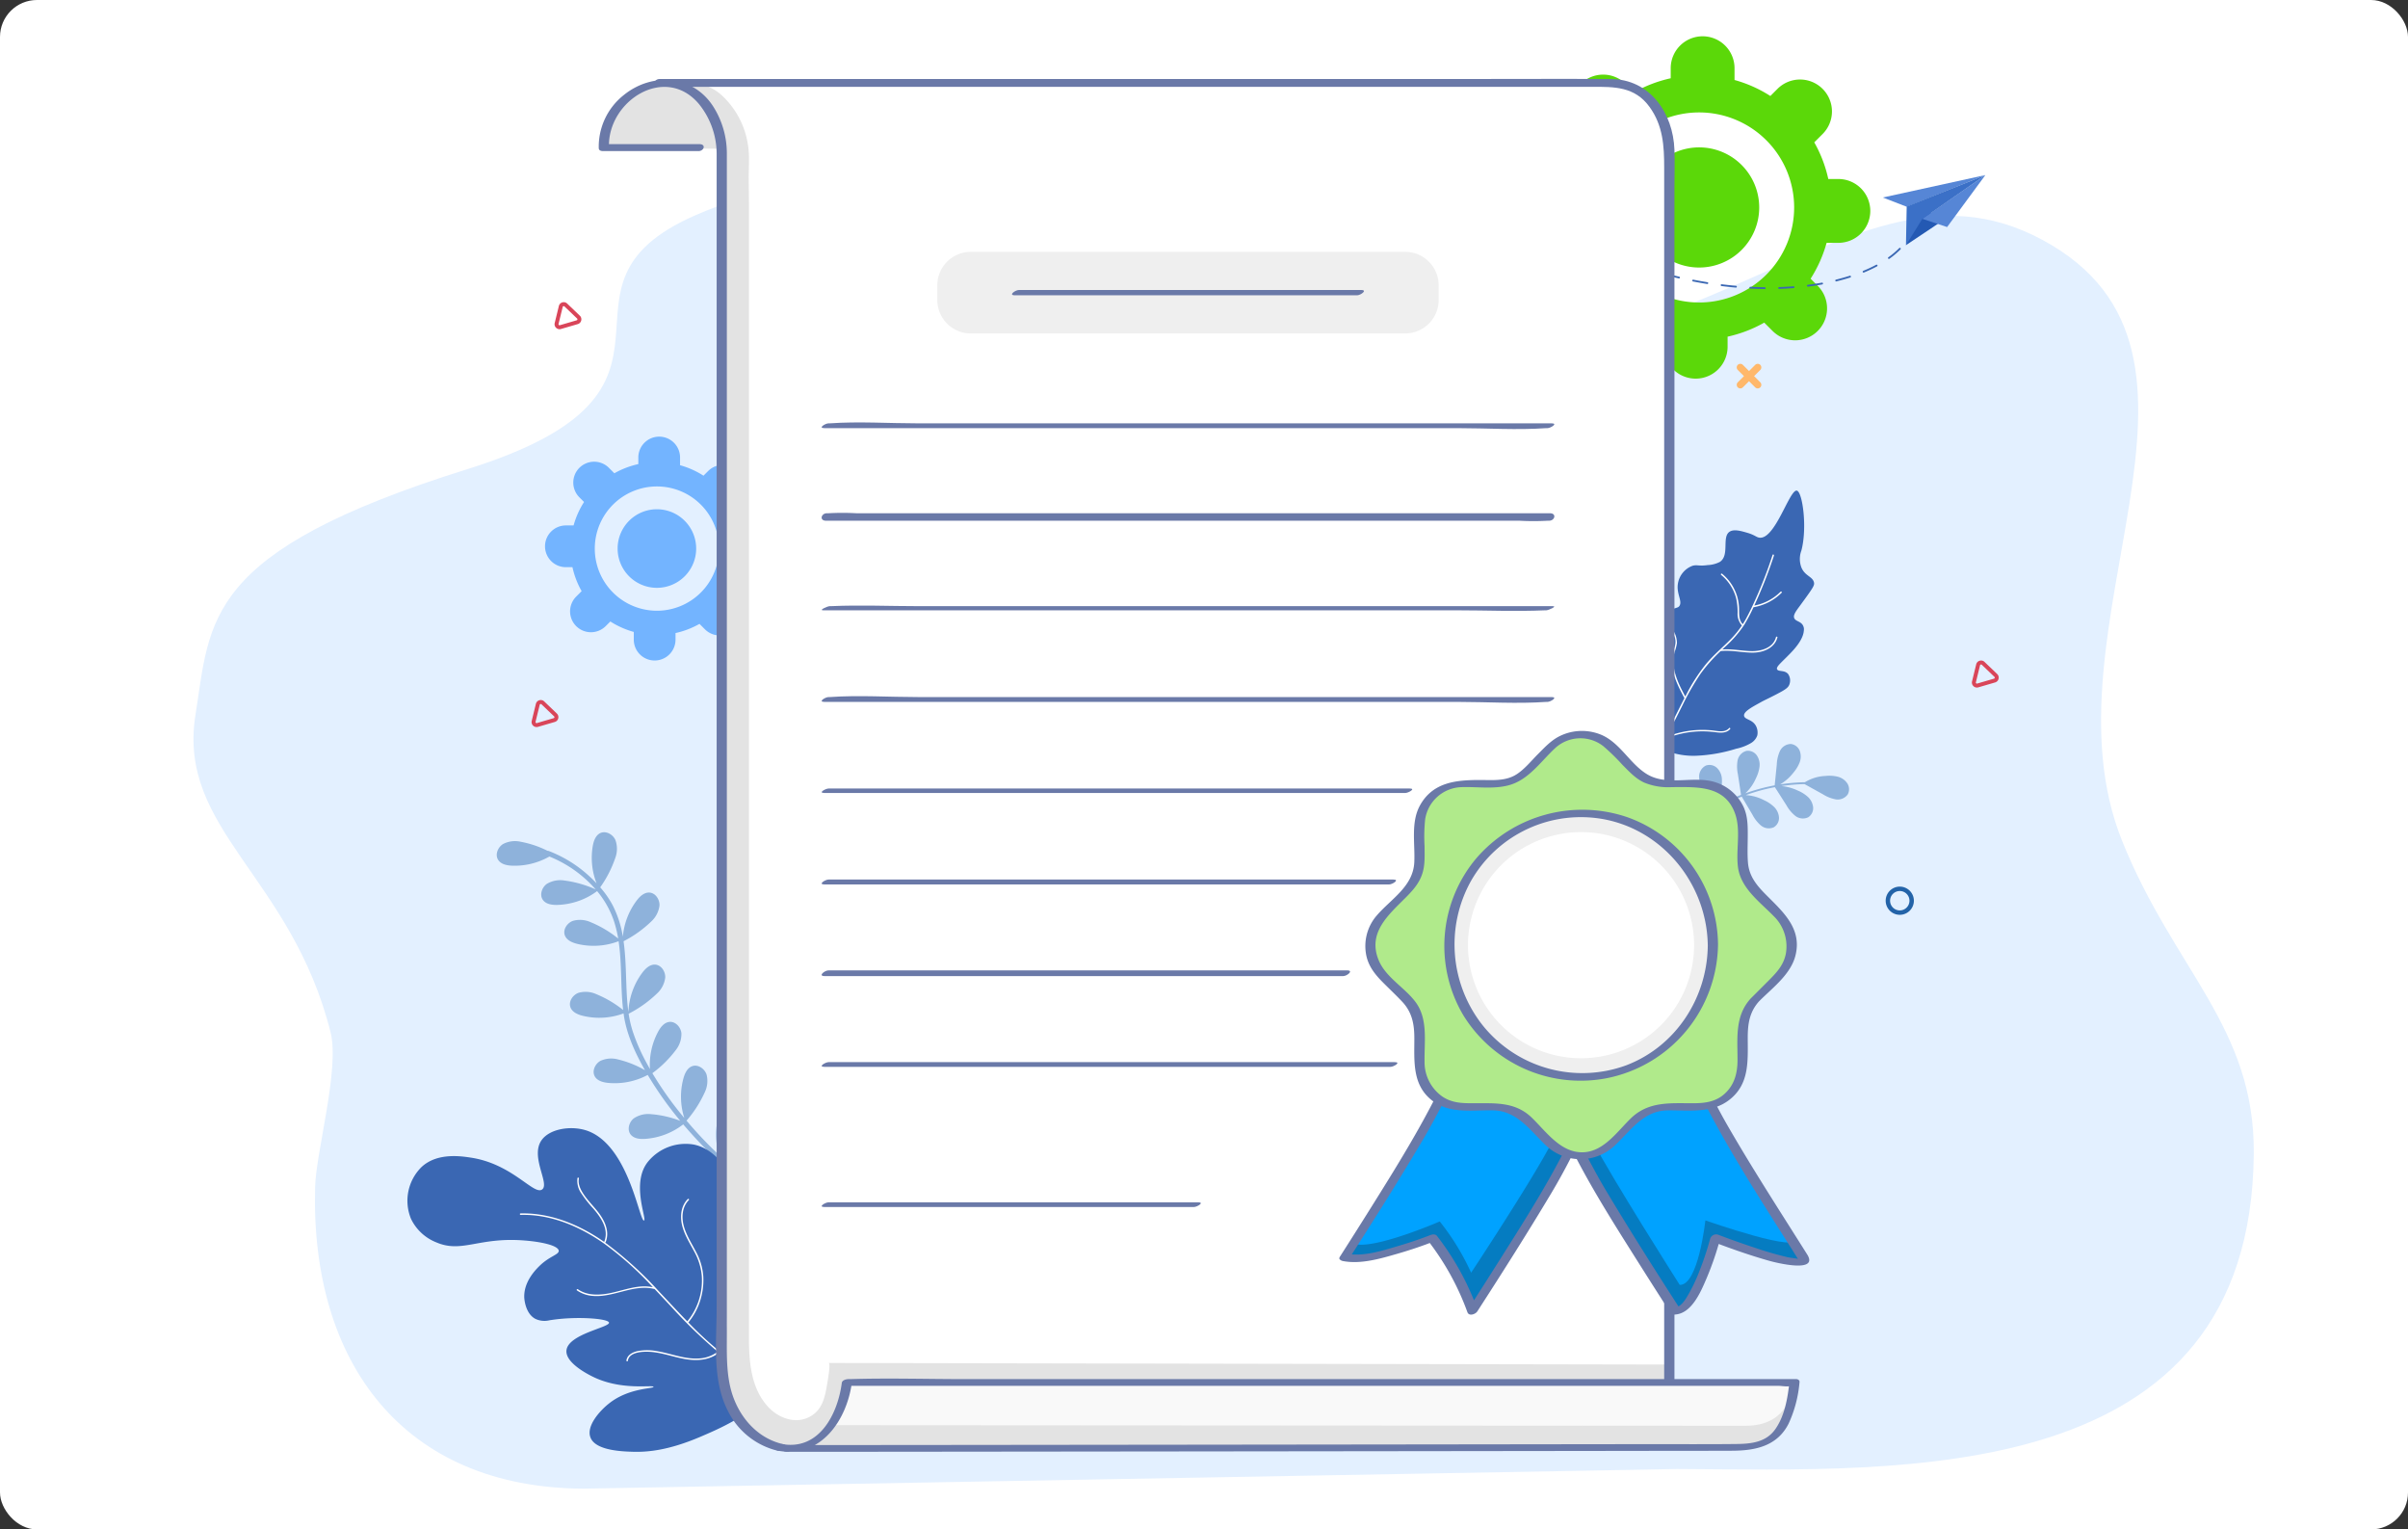 <svg xmlns="http://www.w3.org/2000/svg" xmlns:xlink="http://www.w3.org/1999/xlink" width="652" height="414" viewBox="0 0 652 414">
  <rect x="0" y="0" width="652" height="414" fill="#333333" stroke="none"/>
  <defs>
    <clipPath id="clip-path">
      <rect id="Rectangle_7846" data-name="Rectangle 7846" width="652" height="414" rx="10" transform="translate(12948 -23342)" fill="#134b86" opacity="0.44"/>
    </clipPath>
  </defs>
  <g id="Mask_Group_329" data-name="Mask Group 329" transform="translate(-12948 23342)" clip-path="url(#clip-path)">
    <g id="Group_8419" data-name="Group 8419">
      <path id="path14" d="M652-948H0v-652H652v652" transform="translate(12948 -21828.004)" fill="#fff"/>
      <path id="path16" d="M685.45-2055.995c60.565.312,155.042,5.378,155.856-85.338.308-34.386-21.654-49.783-35.693-84.8-23.074-57.558,35.7-131.84-21.6-162.615-28.295-15.2-52.729-.766-86.372,13.665-23.76,10.191-52.111,20.381-89.661,20.138-116.91-.756-122.015-69.466-188.546-40.475-44.982,19.6,7.751,47.025-61.853,68.77-71.647,22.384-69.487,40.824-73.6,66.534-4.959,31.029,25.963,43.578,36.588,85.907,2.5,9.972-3.935,32.2-4.191,41.943-1.257,47.653,24.031,81.332,72.6,81.583l296.467-5.318" transform="translate(12716.94 -20888.348)" fill="#e3f0ff"/>
      <g id="Group_8413" data-name="Group 8413" transform="translate(6.464 21.018)">
        <path id="path36" d="M342.352-2305.345a25.73,25.73,0,0,1-25.726,25.724,25.73,25.73,0,0,1-25.726-25.724,25.725,25.725,0,0,1,25.726-25.725A25.725,25.725,0,0,1,342.352-2305.345Zm11.975-7.7H351.6a35.561,35.561,0,0,0-3.8-9.925l2.258-2.259a8.639,8.639,0,0,0,0-12.218,8.638,8.638,0,0,0-12.219,0l-1.929,1.928a35.3,35.3,0,0,0-9.7-4.329l0,0v-3.193a8.64,8.64,0,0,0-8.64-8.64,8.64,8.64,0,0,0-8.64,8.64v2.724a35.642,35.642,0,0,0-9.925,3.8l-2.258-2.257a8.639,8.639,0,0,0-12.219,0,8.638,8.638,0,0,0,0,12.217l1.928,1.929a35.313,35.313,0,0,0-4.331,9.7v0h-3.192a8.639,8.639,0,0,0-8.64,8.64,8.64,8.64,0,0,0,8.64,8.64h2.722a35.583,35.583,0,0,0,3.8,9.927l-2.257,2.255a8.641,8.641,0,0,0,0,12.22,8.64,8.64,0,0,0,12.219,0l1.922-1.921,0,0a35.888,35.888,0,0,0,9.71,4.332v3.184a8.641,8.641,0,0,0,8.64,8.641,8.641,8.641,0,0,0,8.64-8.641v-2.722a35.615,35.615,0,0,0,9.927-3.8l2.257,2.256a8.64,8.64,0,0,0,12.219,0,8.639,8.639,0,0,0,0-12.218l-1.922-1.923h0a35.914,35.914,0,0,0,4.332-9.711h3.186a8.639,8.639,0,0,0,8.64-8.64,8.641,8.641,0,0,0-8.64-8.64" transform="translate(13084.975 -21001.514)" fill="#5bd809"/>
        <path id="path38" d="M454.159-2151.58a16.259,16.259,0,0,0,16.259,16.257,16.266,16.266,0,0,0,16.267-16.257,16.273,16.273,0,0,0-16.267-16.268,16.266,16.266,0,0,0-16.259,16.268" transform="translate(12931.184 -21155.277)" fill="#5bd809"/>
      </g>
      <g id="Group_8414" data-name="Group 8414" transform="translate(615.808 -84.983)">
        <path id="path24" d="M3218.358-1066.966a2.933,2.933,0,0,0,1.52-2.65,4.452,4.452,0,0,0-1.251-2.892,9.59,9.59,0,0,0-2.6-1.885,12.121,12.121,0,0,0-5.059-1.577,51.026,51.026,0,0,1,6.258-4.7c.2-.129.4-.253.607-.377l2.663,4.91a9.794,9.794,0,0,0,2.166,3.006,3.336,3.336,0,0,0,3.47.642,2.928,2.928,0,0,0,1.521-2.653,4.447,4.447,0,0,0-1.25-2.89,9.582,9.582,0,0,0-2.6-1.885,11.885,11.885,0,0,0-5.225-1.584,51.849,51.849,0,0,1,7.815-3.808l2.89,4.873a9.8,9.8,0,0,0,2.28,2.918,3.337,3.337,0,0,0,3.492.508,2.924,2.924,0,0,0,1.418-2.707,4.437,4.437,0,0,0-1.361-2.842,9.542,9.542,0,0,0-2.668-1.782,12.3,12.3,0,0,0-4.942-1.383,50.86,50.86,0,0,1,6.039-1.772c.607-.137,1.215-.26,1.826-.375l3.137,4.912a9.793,9.793,0,0,0,2.375,2.844,3.34,3.34,0,0,0,3.507.393,2.933,2.933,0,0,0,1.329-2.753,4.452,4.452,0,0,0-1.456-2.8,9.566,9.566,0,0,0-2.724-1.693,12.941,12.941,0,0,0-4.434-1.2,48.977,48.977,0,0,1,6.295-.536l4.971,2.755a9.8,9.8,0,0,0,3.444,1.37,3.334,3.334,0,0,0,3.274-1.322,2.923,2.923,0,0,0-.145-3.052,4.451,4.451,0,0,0-2.611-1.765,9.513,9.513,0,0,0-3.2-.194,11.449,11.449,0,0,0-5.628,1.7l-.019,0a49.511,49.511,0,0,0-6.7.587,12.7,12.7,0,0,0,3.609-3.187,9.566,9.566,0,0,0,1.669-2.742,4.455,4.455,0,0,0,.037-3.15,2.93,2.93,0,0,0-2.427-1.858,3.343,3.343,0,0,0-2.955,1.935,9.771,9.771,0,0,0-.834,3.608q-.285,2.823-.57,5.649a50.975,50.975,0,0,0-7.939,2.159,12.372,12.372,0,0,0,2.9-4.153,9.6,9.6,0,0,0,.933-3.069,4.44,4.44,0,0,0-.749-3.06,2.93,2.93,0,0,0-2.812-1.2,3.337,3.337,0,0,0-2.38,2.6,9.77,9.77,0,0,0,.085,3.7q.424,2.8.851,5.608c-.081.032-.161.061-.241.094a52.756,52.756,0,0,0-7.62,3.739,11.7,11.7,0,0,0,2.374-5.115,9.553,9.553,0,0,0,.292-3.2,4.446,4.446,0,0,0-1.353-2.844,2.932,2.932,0,0,0-3-.6,3.335,3.335,0,0,0-1.8,3.032,9.761,9.761,0,0,0,.835,3.608q1.017,2.745,2.036,5.492c-.036.02-.068.042-.1.063l-.05-.024.021.041a51.71,51.71,0,0,0-6.662,4.884,12.618,12.618,0,0,0,.414-5.083,9.719,9.719,0,0,0-.744-3.182,4.533,4.533,0,0,0-2.223-2.319,2.984,2.984,0,0,0-3.088.375,3.4,3.4,0,0,0-.768,3.51,10,10,0,0,0,1.968,3.222q1.685,2.107,3.372,4.212l.079.144a49.336,49.336,0,0,0-6.129,6.72c-.194.255.168.606.364.347a49.25,49.25,0,0,1,6.014-6.609q1.263,2.33,2.528,4.659a9.737,9.737,0,0,0,2.166,3,3.336,3.336,0,0,0,3.471.641" transform="translate(9577.402 -21956.063)" fill="#8eb2db"/>
        <path id="path26" d="M3182.027-1450.384a13.416,13.416,0,0,1-3.935,1.472,41.887,41.887,0,0,1-10.427,1.871,20.248,20.248,0,0,1-7.7-1.06c-.327-.133-.656-.269-.984-.4a7.586,7.586,0,0,1-.936-.471c-.231-.125-.462-.249-.683-.384a4.022,4.022,0,0,1-.351-.205,19.691,19.691,0,0,1-6.577-6.771,19.6,19.6,0,0,1-2.472-11.4c.372-3.538,1.9-8.276,4.151-8.344a2.607,2.607,0,0,0,1.347-.061c1.029-.415,1.171-1.725,1.524-3.446.647-3.185.949-4.781,1.847-5.51a17.768,17.768,0,0,1,3.858-1.547c1.593-.556,1.7-.523,1.944-.77,1.163-1.261-.694-3.279-.284-6.1a6.161,6.161,0,0,1,4.007-4.947c1.236-.325,1.688.157,4.081-.179a7.949,7.949,0,0,0,3.278-.853c2.792-1.836.351-6.954,2.788-8.264,1.2-.644,3.076-.087,4.867.443,1.821.567,2.17,1.086,2.929,1.23,4.345.881,8.319-13.291,10.3-12.7,1.508.454,2.833,9.992,1.2,16.2a6.487,6.487,0,0,0,.058,4.738c1.027,2.225,2.981,2.3,3.349,3.915.167.816-.191,1.372-3.788,6.282-1.156,1.562-1.963,2.642-1.512,3.468.432.813,1.751.761,2.343,1.93a2.169,2.169,0,0,1,.211,1.339c-.167,2.467-2.567,5.039-3.771,6.275-2.4,2.48-3.824,3.536-3.462,4.234.388.681,1.98.135,2.951,1.217a3.072,3.072,0,0,1,.426,2.681c-.284,1.034-1.093,1.561-3.648,2.886-2.619,1.363-3.068,1.486-4.428,2.26-2.362,1.3-4.506,2.488-4.24,3.581.243.986,2.148.888,3.144,2.57a3.845,3.845,0,0,1,.425,2.681,3.887,3.887,0,0,1-1.836,2.137" transform="translate(9624.148 -21605.418)" fill="#3a67b3"/>
        <path id="path28" d="M3222.945-1366.064c-1.18,1.328-3.183.728-4.707.582a26.792,26.792,0,0,0-4.366-.05,26.549,26.549,0,0,0-8.063,1.9l.017-.031c1.638-2.779,3.052-5.712,4.491-8.568a69.685,69.685,0,0,1,4.926-8.585,43.031,43.031,0,0,1,5.415-6.112l0,0c3.045-.357,6.02.5,9.055.408,2.658-.083,5.592-1.3,6.33-4.1.064-.251-.33-.321-.395-.072-.779,2.965-4.109,3.854-6.8,3.771-2.589-.078-5.135-.65-7.731-.447l.011-.009q.346-.334.7-.668a30.665,30.665,0,0,0,5.18-5.926,44.507,44.507,0,0,0,2.561-4.834,14.075,14.075,0,0,0,7.618-3.924c.178-.186-.127-.445-.307-.26a13.558,13.558,0,0,1-7.1,3.732c.043-.085.076-.17.118-.255a124.521,124.521,0,0,0,4.844-12.184c.12-.363.245-.729.357-1.1.077-.24-.283-.41-.359-.172a117.921,117.921,0,0,1-4.432,11.567c-.884,2.007-1.813,3.992-2.877,5.916-.249.441-.5.868-.775,1.276v0c-1.066-1.071-.983-2.661-1-4.06a12.58,12.58,0,0,0-.569-3.629,12.635,12.635,0,0,0-4.022-5.961c-.2-.164-.461.139-.262.3a12.3,12.3,0,0,1,4.083,6.4,16.729,16.729,0,0,1,.379,3.887,4.649,4.649,0,0,0,1.16,3.394l.01,0v0a24.965,24.965,0,0,1-2.955,3.645c-2.273,2.323-4.784,4.4-6.86,6.913a48.119,48.119,0,0,0-5.151,7.973c-.128.238-.25.48-.374.722v0c-1.605-3.025-3.263-6.223-3.211-9.74a9.26,9.26,0,0,1,.352-2.4,13.427,13.427,0,0,0,.6-2.286,6.331,6.331,0,0,0-1.37-3.959c-.139-.218-.469.007-.332.225a9.925,9.925,0,0,1,1.128,2.157,4.07,4.07,0,0,1,.009,2.382c-.212.788-.508,1.544-.648,2.351a10.253,10.253,0,0,0-.13,2.207c.15,3.379,1.751,6.433,3.3,9.355a.157.157,0,0,0,.1.081v.006c-1.883,3.617-3.592,7.355-5.7,10.843l-.019.033a.151.151,0,0,0-.053.087l-.009.011c-.436.722-.887,1.433-1.368,2.118a4.052,4.052,0,0,0,.352.205c.484-.7.94-1.42,1.383-2.146l0-.007a26.294,26.294,0,0,1,9.067-2.083,27.1,27.1,0,0,1,4.753.216c1.378.179,2.927.29,3.939-.851.173-.192-.133-.451-.3-.259" transform="translate(9577.41 -21693.84)" fill="#fff"/>
      </g>
      <g id="Group_8415" data-name="Group 8415" transform="translate(777.509 5.33)">
        <path id="path30" d="M301.666-1413.661c-1.029-1.306-.441-3.367.871-4.385a7.071,7.071,0,0,1,4.753-1.108,27.824,27.824,0,0,1,7.593,1.717q-2.728-2.572-5.268-5.319-1.68-1.815-3.283-3.7A18.968,18.968,0,0,1,296-1422.528c-1.415.09-3.031-.07-3.906-1.187-1.022-1.3-.434-3.365.873-4.383a7,7,0,0,1,4.731-1.114,28.25,28.25,0,0,1,7.835,1.8,96.875,96.875,0,0,1-8.811-12.428,18.952,18.952,0,0,1-10.681,2.161c-1.411-.134-2.981-.548-3.668-1.787-.8-1.449.106-3.394,1.557-4.19a7,7,0,0,1,4.848-.35,27.529,27.529,0,0,1,7.2,2.884c-2.659-4.651-4.99-9.715-5.756-15.034-.016-.111-.027-.222-.042-.333a18.972,18.972,0,0,1-11,.656c-1.378-.335-2.873-.971-3.376-2.295-.587-1.548.589-3.342,2.139-3.925a7,7,0,0,1,4.848.347,29.341,29.341,0,0,1,7.268,4.292c-.717-6.167-.3-12.492-1.227-18.624a18.954,18.954,0,0,1-11.175.726c-1.378-.335-2.873-.971-3.375-2.295-.587-1.549.589-3.342,2.139-3.925a7.019,7.019,0,0,1,4.848.344,30.1,30.1,0,0,1,7.454,4.432,32.879,32.879,0,0,0-1.087-4.54,25.194,25.194,0,0,0-4.622-8.3,18.95,18.95,0,0,1-10.822,3.735c-1.417.032-3.026-.2-3.853-1.347-.966-1.347-.292-3.382,1.057-4.345a7.026,7.026,0,0,1,4.774-.913,30.228,30.228,0,0,1,8.455,2.406,32.958,32.958,0,0,0-12.535-8.9,19,19,0,0,1-10.12,2.478c-1.417-.061-3.007-.391-3.759-1.592-.879-1.405-.076-3.391,1.331-4.266a7.005,7.005,0,0,1,4.822-.61,27.231,27.231,0,0,1,7.232,2.443.689.689,0,0,1,.308.041,34.368,34.368,0,0,1,10.919,6.756q1.053.958,2.043,2a18.958,18.958,0,0,1-1.026-10.091c.243-1.4.78-2.93,2.07-3.52,1.507-.685,3.373.37,4.055,1.878a7.014,7.014,0,0,1-.028,4.861,30.8,30.8,0,0,1-4.085,7.96,25.311,25.311,0,0,1,3.409,4.919,28.736,28.736,0,0,1,2.723,8.453,18.961,18.961,0,0,1,3.724-9.768c.854-1.132,2.031-2.251,3.447-2.187,1.654.079,2.833,1.869,2.751,3.522a7.007,7.007,0,0,1-2.243,4.313,31.462,31.462,0,0,1-7.486,5.342c.691,4.84.612,9.85.89,14.678.088,1.519.218,3.023.428,4.517a18.95,18.95,0,0,1,3.763-10.681c.853-1.132,2.028-2.254,3.444-2.19,1.655.073,2.835,1.863,2.756,3.52a7.015,7.015,0,0,1-2.237,4.315,32.289,32.289,0,0,1-7.666,5.458,30.13,30.13,0,0,0,1.083,4.707,51.021,51.021,0,0,0,3.538,8.188c.37.7.753,1.391,1.145,2.079a18.955,18.955,0,0,1,2.187-10.063c.669-1.251,1.66-2.536,3.07-2.692,1.647-.181,3.087,1.409,3.261,3.056a7.014,7.014,0,0,1-1.552,4.608,30.606,30.606,0,0,1-6.309,6.219,93.933,93.933,0,0,0,8.647,12.124,18.956,18.956,0,0,1-.235-10.733c.376-1.365,1.056-2.84,2.4-3.3,1.566-.54,3.323.691,3.857,2.257a7.016,7.016,0,0,1-.492,4.838,31.293,31.293,0,0,1-4.927,7.657q.638.752,1.285,1.5a107.9,107.9,0,0,0,7.523,7.8,18.967,18.967,0,0,1-.15-10.466c.376-1.367,1.056-2.84,2.4-3.3,1.566-.539,3.322.689,3.858,2.257a7.01,7.01,0,0,1-.493,4.835,30.457,30.457,0,0,1-4.766,7.455,84.224,84.224,0,0,0,9.689,7.66c.711.478-.081,1.548-.791,1.07A84.365,84.365,0,0,1,316-1416.4a19.044,19.044,0,0,1-10.406,3.934c-1.422.088-3.047-.076-3.928-1.193" transform="translate(12049.152 -21616.514)" fill="#8eb2db"/>
        <path id="path32" d="M206.647-1051.627c3.6.064,9.146-.33,17.757-3.98,5.276-2.257,12.607-5.339,19.864-12.343.313-.3.869-.831,1.55-1.568a.964.964,0,0,0,.107-.108c.068-.058.134-.128.206-.2.235-.242.478-.508.757-.767,5.076-5.531,14.874-17.982,12.4-31.147-.13-.759-2.005-10.32-7.078-11.188-6.354-1.021-13.211,12.171-15.817,10.859-1.316-.674.037-4.112.172-8.561.4-10-5.23-22.639-13.945-24.2a13.175,13.175,0,0,0-12.062,4.5c-4.9,5.75-.343,15.81-1.216,16.093-1.281.361-4.166-20.907-15.863-24.458-4.111-1.225-9.652-.367-11.846,2.671-3.208,4.464,2.239,11.8.131,13.372-2.234,1.665-7.883-6.721-18.95-8.549-2.81-.443-9.415-1.522-13.716,2.487a12.831,12.831,0,0,0-2.854,14.017,12.793,12.793,0,0,0,6.812,6.357c7,3.032,11.515-1.5,23.977-.484,4.348.338,9.1,1.318,9.221,2.79.019,1.091-2.61,1.458-5.373,4.248a1.772,1.772,0,0,0-.261.263c-.832.863-3.779,3.945-3.71,7.922-.021.169.147,4.482,3.019,5.989a5.756,5.756,0,0,0,3.762.394c6.962-1.175,15.945-.519,16.168.61.292,1.288-10.952,3.079-11.511,7.455-.459,3.639,6.7,7,7.622,7.433,7.725,3.563,15.905,1.875,15.942,2.511.009.539-6.727.227-12.093,4.531-2.511,1.989-6.064,6.013-5.033,9.027,1.224,3.724,8.712,3.94,11.864,4.022" transform="translate(12135.529 -21902.709)" fill="#3a67b3"/>
        <path id="path34" d="M313.337-1028.526c.223-1.545,1.809-2.289,3.188-2.56a14.564,14.564,0,0,1,5.274.076c3.651.63,7.215,2.149,10.975,1.959a9.008,9.008,0,0,0,5.269-1.846,132.863,132.863,0,0,1-12.575-12.174c-1.491-1.589-2.981-3.19-4.49-4.773-5.682-1.46-11.1,2.362-16.807,1.846a8.641,8.641,0,0,1-4.225-1.481c-.211-.149.039-.461.25-.312,2.4,1.682,5.461,1.636,8.232,1.14,2.743-.492,5.378-1.481,8.153-1.814a12.493,12.493,0,0,1,3.912.114,90.688,90.688,0,0,0-13.177-11.789c-5.868-4.118-12.666-7.234-19.894-7.728-.906-.055-1.813-.075-2.716-.049-.256,0-.3-.394-.045-.405,7.012-.172,13.786,2.219,19.731,5.806,1.014.609,1.995,1.262,2.96,1.933a.177.177,0,0,1,0-.14c1.307-3.3-.922-6.508-2.982-8.908a31.391,31.391,0,0,1-3.217-4.074,5.9,5.9,0,0,1-1.08-4.14c.051-.251.447-.2.4.058-.348,1.718.649,3.411,1.609,4.756,1.045,1.464,2.314,2.747,3.435,4.149,1.842,2.306,3.382,5.348,2.207,8.316a.167.167,0,0,1-.2.105,98.906,98.906,0,0,1,14.71,13.358c2.522,2.668,5.018,5.377,7.586,8.007a17.509,17.509,0,0,0,3.928-12.247,16.457,16.457,0,0,0-2.033-6.619c-1.2-2.274-2.624-4.476-3.268-6.992-.635-2.484-.388-5.339,1.486-7.246.179-.181.493.067.313.25-1.888,1.921-2.034,4.8-1.312,7.264.74,2.528,2.224,4.733,3.4,7.065a16.053,16.053,0,0,1,1.816,6.38A18.194,18.194,0,0,1,333.4-1045a17.194,17.194,0,0,1-3.3,6.193,93.421,93.421,0,0,0,9.949,9,52.559,52.559,0,0,0,7.891,5.03c-1.284-6.345,3.423-11.85,4.547-17.839a11.088,11.088,0,0,0-.173-5.269c-.074-.245.3-.39.373-.143,1.9,6.313-2.757,12.042-4.158,17.921a12.208,12.208,0,0,0-.173,5.4.155.155,0,0,1-.027.125,37.8,37.8,0,0,0,6.569,2.6c-.072.067-.138.137-.206.2a.936.936,0,0,1-.107.108,42.1,42.1,0,0,1-10.967-5.117,60.438,60.438,0,0,1-5.258-3.832c-2.493,2.074-5.915,2.26-8.985,1.75-3.564-.592-7-2.03-10.657-2.009-1.685.008-4.676.3-4.983,2.426a.2.2,0,0,1-.4-.059" transform="translate(12026.767 -21950.545)" fill="#fff"/>
      </g>
      <g id="Group_8416" data-name="Group 8416" transform="translate(693.445 55.701)">
        <path id="path40" d="M933.9-2437.743a16.825,16.825,0,0,1-16.822,16.822,16.825,16.825,0,0,1-16.822-16.822,16.821,16.821,0,0,1,16.822-16.821A16.82,16.82,0,0,1,933.9-2437.743Zm7.831-5.039h-1.781a23.27,23.27,0,0,0-2.487-6.49l1.477-1.476a5.651,5.651,0,0,0,0-7.99,5.648,5.648,0,0,0-7.99,0l-1.261,1.261a23.086,23.086,0,0,0-6.344-2.831h0v-2.09a5.65,5.65,0,0,0-5.65-5.649,5.65,5.65,0,0,0-5.65,5.649v1.782a23.325,23.325,0,0,0-6.49,2.486l-1.477-1.477a5.653,5.653,0,0,0-7.99,0,5.65,5.65,0,0,0,0,7.99l1.261,1.26a23.152,23.152,0,0,0-2.832,6.346v0h-2.088a5.648,5.648,0,0,0-5.649,5.649,5.65,5.65,0,0,0,5.649,5.65h1.78a23.247,23.247,0,0,0,2.487,6.491l-1.476,1.477a5.647,5.647,0,0,0,0,7.988,5.648,5.648,0,0,0,7.99,0l1.256-1.257,0,0a23.413,23.413,0,0,0,6.35,2.832v2.083a5.648,5.648,0,0,0,5.649,5.649,5.648,5.648,0,0,0,5.65-5.649v-1.78a23.255,23.255,0,0,0,6.491-2.487l1.476,1.475a5.65,5.65,0,0,0,7.99,0,5.651,5.651,0,0,0,0-7.991l-1.257-1.255h0a23.5,23.5,0,0,0,2.833-6.351h2.084a5.65,5.65,0,0,0,5.649-5.649,5.65,5.65,0,0,0-5.649-5.652" transform="translate(11515.346 -20811.459)" fill="#73b4ff"/>
        <path id="path42" d="M1007.008-2337.2a10.632,10.632,0,0,0,10.632,10.632,10.636,10.636,0,0,0,10.637-10.632,10.641,10.641,0,0,0-10.637-10.638,10.637,10.637,0,0,0-10.632,10.638" transform="translate(11414.777 -20912.012)" fill="#73b4ff"/>
      </g>
      <g id="Group_8417" data-name="Group 8417" transform="translate(773.462 41.581)">
        <path id="path20" d="M1321.606-2407.993a.246.246,0,0,1-.244-.226.243.243,0,0,1,.225-.261c1.252-.1,2.569-.146,3.915-.155h0a.246.246,0,0,1,.244.242.246.246,0,0,1-.244.247c-1.333.007-2.639.059-3.88.153Zm11.689.235-.026,0c-1.32-.131-2.624-.231-3.878-.294a.245.245,0,0,1-.231-.258.235.235,0,0,1,.258-.231c1.261.065,2.574.166,3.9.3a.245.245,0,0,1,.22.267A.245.245,0,0,1,1333.3-2407.757Zm-19.372,1.06a.243.243,0,0,1-.233-.176.242.242,0,0,1,.168-.3,33.909,33.909,0,0,1,3.835-.848.247.247,0,0,1,.279.2.242.242,0,0,1-.2.279,34.39,34.39,0,0,0-3.78.835A.228.228,0,0,1,1313.924-2406.7Zm27.093.038-.044,0c-1.3-.235-2.589-.445-3.841-.624a.243.243,0,0,1-.207-.277.247.247,0,0,1,.275-.207c1.261.181,2.559.39,3.861.628a.243.243,0,0,1,.2.284A.243.243,0,0,1,1341.017-2406.66Zm-51.953.755a.243.243,0,0,1-.242-.231.243.243,0,0,1,.229-.257c1.33-.077,2.648-.127,3.911-.146a.239.239,0,0,1,.249.24.246.246,0,0,1-.24.249c-1.259.019-2.567.067-3.891.146Zm11.7.139-.024,0c-1.243-.117-2.548-.2-3.88-.248a.249.249,0,0,1-.236-.253.244.244,0,0,1,.253-.236c1.344.046,2.657.131,3.908.251a.245.245,0,0,1,.22.268A.245.245,0,0,1,1300.762-2405.766Zm-19.47.592a.245.245,0,0,1-.242-.214.242.242,0,0,1,.212-.273c1.319-.167,2.626-.312,3.887-.432a.25.25,0,0,1,.266.22.245.245,0,0,1-.22.267c-1.254.118-2.558.264-3.872.429Zm67.353.155-.059-.007c-1.272-.313-2.548-.61-3.793-.879a.245.245,0,0,1-.187-.29.241.241,0,0,1,.29-.187c1.252.268,2.532.566,3.808.883a.243.243,0,0,1,.179.294.242.242,0,0,1-.238.186Zm-75.073,1.031a.243.243,0,0,1-.24-.2.243.243,0,0,1,.2-.283c1.307-.233,2.6-.452,3.861-.646a.247.247,0,0,1,.277.205.244.244,0,0,1-.2.28c-1.25.191-2.546.408-3.848.643Zm33.388.688a.244.244,0,0,1-.19-.092.242.242,0,0,1,.035-.342c.343-.28.709-.548,1.095-.807-1.056-.273-2.168-.513-3.315-.711a.245.245,0,0,1-.2-.284.244.244,0,0,1,.282-.2c1.319.229,2.6.51,3.793.837a18.078,18.078,0,0,1,1.7-.912.242.242,0,0,1,.325.116.241.241,0,0,1-.116.325,16.035,16.035,0,0,0-3.261,2.011A.243.243,0,0,1,1306.961-2403.3Zm49.2.367a.246.246,0,0,1-.07-.011c-1.254-.384-2.513-.75-3.74-1.09a.246.246,0,0,1-.17-.3.245.245,0,0,1,.3-.17c1.232.342,2.493.709,3.752,1.095a.246.246,0,0,1,.163.306A.247.247,0,0,1,1356.164-2402.935Zm-90.245.491a.247.247,0,0,1-.24-.192.247.247,0,0,1,.186-.292c1.293-.286,2.578-.559,3.823-.812a.246.246,0,0,1,.288.192.244.244,0,0,1-.192.288c-1.241.251-2.523.524-3.812.81Zm49.7,1.027a.267.267,0,0,1-.131-.037,19.228,19.228,0,0,0-1.843-1.015c-.517-.25-1.056-.49-1.6-.713a.247.247,0,0,1-.135-.318.246.246,0,0,1,.319-.135c.556.227,1.105.471,1.631.727a19.981,19.981,0,0,1,1.889,1.04.243.243,0,0,1,.079.336A.246.246,0,0,1,1315.614-2401.417Zm-57.289.8a.243.243,0,0,1-.235-.184.242.242,0,0,1,.174-.3q1.878-.489,3.793-.949a.243.243,0,0,1,.295.179.242.242,0,0,1-.181.294q-1.908.461-3.784.948A.277.277,0,0,1,1258.326-2400.614Zm105.246.135a.271.271,0,0,1-.083-.013c-1.235-.441-2.473-.868-3.684-1.27a.248.248,0,0,1-.155-.31.246.246,0,0,1,.31-.155c1.213.4,2.456.831,3.693,1.274a.242.242,0,0,1,.149.312.241.241,0,0,1-.229.162Zm-112.773,1.937a.244.244,0,0,1-.236-.177.244.244,0,0,1,.166-.3q1.849-.536,3.763-1.066a.244.244,0,0,1,.3.172.241.241,0,0,1-.171.3q-1.907.527-3.754,1.065A.256.256,0,0,1,1250.8-2398.542Zm120.063.842a.23.23,0,0,1-.092-.02c-1.213-.489-2.432-.968-3.625-1.424a.243.243,0,0,1-.142-.314.245.245,0,0,1,.314-.141c1.2.456,2.421.936,3.636,1.428a.244.244,0,0,1,.135.319A.245.245,0,0,1,1370.861-2397.7Zm-67.68.98h-.026a.246.246,0,0,1-.216-.271,9.431,9.431,0,0,1,1.254-3.766.241.241,0,0,1,.334-.087.245.245,0,0,1,.087.334,8.989,8.989,0,0,0-1.191,3.573A.243.243,0,0,1,1303.181-2396.72Zm-59.853.462a.247.247,0,0,1-.233-.171.244.244,0,0,1,.158-.307q1.812-.579,3.73-1.167a.243.243,0,0,1,.305.162.244.244,0,0,1-.161.305q-1.914.586-3.725,1.165A.231.231,0,0,1,1243.328-2396.257Zm206.543.606a.247.247,0,0,1-.2-.1.247.247,0,0,1,.057-.342,22.176,22.176,0,0,0,2.945-2.485.247.247,0,0,1,.347,0,.244.244,0,0,1,0,.344,23.039,23.039,0,0,1-3.01,2.542A.248.248,0,0,1,1449.871-2395.651Zm-129.951.338a.246.246,0,0,1-.245-.245,5.509,5.509,0,0,0-1.3-3.427.241.241,0,0,1,.039-.342.246.246,0,0,1,.343.039,5.982,5.982,0,0,1,1.411,3.728.245.245,0,0,1-.242.247Zm58.2.486a.284.284,0,0,1-.085-.013c-1.217-.447-2.445-.918-3.649-1.4a.243.243,0,0,1-.137-.316.245.245,0,0,1,.318-.137c1.2.479,2.426.951,3.636,1.394a.247.247,0,0,1,.146.314A.247.247,0,0,1,1378.118-2394.827Zm-142.2,1.04a.246.246,0,0,1-.231-.163.246.246,0,0,1,.15-.312q1.76-.612,3.7-1.259a.244.244,0,0,1,.309.153.244.244,0,0,1-.155.309q-1.934.645-3.694,1.259A.26.26,0,0,1,1235.92-2393.787Zm149.6,1.425a.279.279,0,0,1-.072-.009c-1.239-.373-2.493-.768-3.726-1.18a.243.243,0,0,1-.155-.308.243.243,0,0,1,.308-.155c1.23.408,2.48.8,3.715,1.174a.243.243,0,0,1,.164.3A.243.243,0,0,1,1385.521-2392.362Zm57.5.415a.24.24,0,0,1-.225-.151.244.244,0,0,1,.131-.32c1.237-.511,2.417-1.064,3.508-1.647a.246.246,0,0,1,.332.1.245.245,0,0,1-.1.332c-1.106.591-2.3,1.154-3.551,1.669A.247.247,0,0,1,1443.021-2391.947Zm-214.448.818a.243.243,0,0,1-.228-.157.244.244,0,0,1,.142-.314c1.086-.41,2.315-.863,3.668-1.354a.245.245,0,0,1,.313.147.245.245,0,0,1-.147.313c-1.351.489-2.578.943-3.661,1.351A.247.247,0,0,1,1228.573-2391.129Zm164.489.768-.055,0c-1.261-.292-2.539-.61-3.8-.944a.241.241,0,0,1-.172-.3.244.244,0,0,1,.3-.172c1.252.331,2.522.648,3.778.938a.246.246,0,0,1,.183.295A.245.245,0,0,1,1393.062-2390.362Zm42.539.807a.242.242,0,0,1-.235-.186.243.243,0,0,1,.179-.3c1.282-.314,2.539-.67,3.739-1.051a.245.245,0,0,1,.307.157.246.246,0,0,1-.159.308c-1.208.386-2.478.744-3.771,1.062Zm-130.561.229a.237.237,0,0,1-.186-.087,6.925,6.925,0,0,1-1.25-2.267c-.153-.458-.283-.914-.388-1.356a.245.245,0,0,1,.181-.294.246.246,0,0,1,.295.181c.1.431.227.871.377,1.313a6.387,6.387,0,0,0,1.158,2.109.241.241,0,0,1-.031.342A.238.238,0,0,1,1305.039-2389.325Zm10.756.253a.246.246,0,0,1-.207-.114.244.244,0,0,1,.076-.336,10.15,10.15,0,0,0,2.792-2.559.243.243,0,0,1,.341-.057.242.242,0,0,1,.054.34,10.539,10.539,0,0,1-2.925,2.687A.237.237,0,0,1,1315.8-2389.072Zm84.923.215-.039,0c-1.276-.207-2.569-.438-3.85-.689a.246.246,0,0,1-.192-.288.243.243,0,0,1,.288-.192c1.272.251,2.563.482,3.83.688a.243.243,0,0,1,.2.279A.242.242,0,0,1,1400.718-2388.857Zm27.211.711a.242.242,0,0,1-.242-.214.245.245,0,0,1,.211-.273c1.3-.166,2.6-.366,3.844-.593a.243.243,0,0,1,.284.2.244.244,0,0,1-.2.284c-1.256.231-2.559.432-3.87.6Zm-19.47.262-.022,0c-1.287-.113-2.594-.253-3.89-.417a.245.245,0,0,1-.211-.272.245.245,0,0,1,.273-.212c1.289.162,2.591.3,3.872.415a.245.245,0,0,1,.22.267A.244.244,0,0,1,1408.46-2387.884Zm11.694.347a.243.243,0,0,1-.244-.236.241.241,0,0,1,.236-.25c1.3-.044,2.611-.116,3.885-.214a.24.24,0,0,1,.262.225.241.241,0,0,1-.225.261c-1.281.1-2.594.172-3.9.214Zm-3.9.044h0c-1.285-.014-2.6-.055-3.909-.12a.243.243,0,0,1-.231-.258.236.236,0,0,1,.255-.231c1.3.068,2.611.106,3.889.12a.243.243,0,0,1,.242.247A.243.243,0,0,1,1416.251-2387.493Zm-106.34.235h0a8.1,8.1,0,0,1-1.6-.157.248.248,0,0,1-.19-.29.246.246,0,0,1,.288-.19,7.478,7.478,0,0,0,1.5.149h0a9.651,9.651,0,0,0,2.253-.282.241.241,0,0,1,.294.178.243.243,0,0,1-.179.3,10.09,10.09,0,0,1-2.369.3" transform="translate(11236.108 -20917.844)" fill="#3a67b3"/>
        <path id="path22" d="M2614.253-2375.04a.258.258,0,0,1-.125-.033.244.244,0,0,1-.084-.335,12.283,12.283,0,0,0,.839-1.719.247.247,0,0,1,.317-.137.245.245,0,0,1,.14.316,13.023,13.023,0,0,1-.875,1.789.247.247,0,0,1-.211.12" transform="translate(10077.118 -20944.07)" fill="#3a67b3"/>
        <path id="path242" d="M2610.82-2403.114l10.694-7.154-7.013-2.847Z" transform="translate(10079.784 -20914.098)" fill="#2459b3"/>
        <path id="path244" d="M2644.456-2453.791l10.339-14.042-17.081,11.8Z" transform="translate(10057.29 -20868.33)" fill="#5686d6"/>
        <path id="path246" d="M2600.239-2467.994l-27.752,6.072,6.533,2.526Z" transform="translate(10111.851 -20868.197)" fill="#5686d6"/>
        <path id="path248" d="M2632.3-2467.833l-17.082,11.87-4.4,7.083.2-10.457,21.278-8.5" transform="translate(10079.784 -20868.33)" fill="#3b70c7"/>
      </g>
      <path id="path252" d="M3600.78-1269.951a.3.3,0,0,0,.048.057.282.282,0,0,0,.278.07l4.544-1.326a.282.282,0,0,0,.2-.207.28.28,0,0,0-.079-.275l-3.423-3.274a.277.277,0,0,0-.277-.068.278.278,0,0,0-.2.207l-1.126,4.6A.288.288,0,0,0,3600.78-1269.951Zm5.948-2.186a1.343,1.343,0,0,1,.162,1.032,1.345,1.345,0,0,1-.938.981l-4.546,1.324a1.345,1.345,0,0,1-1.318-.321,1.348,1.348,0,0,1-.379-1.3l1.124-4.6a1.347,1.347,0,0,1,.938-.982,1.343,1.343,0,0,1,1.319.323l3.42,3.272a1.411,1.411,0,0,1,.218.271" transform="translate(9492.264 -21876.447)" fill="#d94559"/>
      <path id="path254" d="M1944.205-2243.508a.274.274,0,0,0,.048.056.279.279,0,0,0,.277.07l4.546-1.326a.279.279,0,0,0,.2-.208.281.281,0,0,0-.081-.274l-3.42-3.274a.28.28,0,0,0-.28-.067.279.279,0,0,0-.2.207l-1.123,4.6A.28.28,0,0,0,1944.205-2243.508Zm5.948-2.184a1.333,1.333,0,0,1,.159,1.029,1.339,1.339,0,0,1-.938.981l-4.543,1.324a1.343,1.343,0,0,1-1.318-.32,1.339,1.339,0,0,1-.38-1.3l1.124-4.6a1.34,1.34,0,0,1,.938-.981,1.337,1.337,0,0,1,1.318.323l3.42,3.271a1.4,1.4,0,0,1,.221.272" transform="translate(11155.062 -21010.586)" fill="#d94559"/>
      <path id="path254-2" data-name="path254" d="M1944.205-2243.508a.274.274,0,0,0,.048.056.279.279,0,0,0,.277.07l4.546-1.326a.279.279,0,0,0,.2-.208.281.281,0,0,0-.081-.274l-3.42-3.274a.28.28,0,0,0-.28-.067.279.279,0,0,0-.2.207l-1.123,4.6A.28.28,0,0,0,1944.205-2243.508Zm5.948-2.184a1.333,1.333,0,0,1,.159,1.029,1.339,1.339,0,0,1-.938.981l-4.543,1.324a1.343,1.343,0,0,1-1.318-.32,1.339,1.339,0,0,1-.38-1.3l1.124-4.6a1.34,1.34,0,0,1,.938-.981,1.337,1.337,0,0,1,1.318.323l3.42,3.271a1.4,1.4,0,0,1,.221.272" transform="translate(11538.828 -20913.586)" fill="#d94559"/>
      <path id="path258" d="M3422.9-1779.34l1.671-1.671a.971.971,0,0,0,0-1.374.972.972,0,0,0-1.374,0l-1.672,1.671-1.673-1.671a.972.972,0,0,0-1.374,0,.973.973,0,0,0,0,1.374l1.673,1.671-1.669,1.669a.973.973,0,0,0,0,1.374.97.97,0,0,0,.688.284.966.966,0,0,0,.687-.284l1.668-1.669,1.669,1.669a.967.967,0,0,0,.688.284.968.968,0,0,0,.687-.284.973.973,0,0,0,0-1.374l-1.669-1.669" transform="translate(10000.049 -21460.846)" fill="#ffb86b"/>
      <path id="path262" d="M3442.382-606.55a2.628,2.628,0,0,0-2.624,2.624,2.628,2.628,0,0,0,2.624,2.624,2.628,2.628,0,0,0,2.624-2.624A2.628,2.628,0,0,0,3442.382-606.55Zm0,6.441a3.821,3.821,0,0,1-3.817-3.817,3.823,3.823,0,0,1,3.817-3.819,3.825,3.825,0,0,1,3.819,3.819,3.823,3.823,0,0,1-3.819,3.817" transform="translate(10020.01 -22494.256)" fill="#2363a8"/>
      <g id="Group_8418" data-name="Group 8418" transform="translate(13110.113 -23320.646)">
        <path id="path20-2" data-name="path20" d="M511.222-873.588c-3.058,11.212-8.645,18.276-17.624,18.247l.914-.015a17.664,17.664,0,0,1-12.144-5.667c-5.7-6.029-5.865-12.544-5.865-19.989V-1135.4q0-17.492,0-34.984,0-8.9,0-17.81c0-7.214,1.216-15.652-.76-22.663-1.848-6.552-7.13-14.051-14.979-14.051l255.808-.034c6.9-.094,14.1,4.727,15.551,17.84l.3,50.967v282.974l-221.2-.431" transform="translate(-442.546 1226.027)" fill="#e3e3e3"/>
        <path id="path22-2" data-name="path22" d="M514.466-878.433c.673.009-.468,6.071-.567,6.622-.551,3.056-1.307,5.959-4.141,7.7-4.014,2.466-8.855.682-11.8-2.576-4.683-5.186-5.072-12.46-5.072-19.069v-306.794c0-2.184-.061-4.368-.066-6.553-.007-3.124.3-6.209-.24-9.31a22.955,22.955,0,0,0-6.764-12.9,12.758,12.758,0,0,0-8.256-3.594l249.089-.034c6.721-.093,13.727,4.662,15.143,17.594l.293,50.264v279.072l-227.622-.425" transform="translate(-452.211 1226.027)" fill="#fff"/>
        <path id="path24-2" data-name="path24" d="M533.808-379.086c7.54,1.431,16.325-3.681,17.949-17.6H808.324c-1.454,13.113-6.541,17.937-13.442,17.843l-261.074-.242" transform="translate(-484.566 749.557)" fill="#e3e3e3"/>
        <path id="path26-2" data-name="path26" d="M565.008-385.118c1.68.062,3.074-2.42,4.7-11.569H826.273c-1.454,8.619-6.54,11.789-13.442,11.728l-247.822-.159" transform="translate(-502.515 749.557)" fill="#f9f9f9"/>
        <path id="path28-2" data-name="path28" d="M533.4-379.333q19.866-.008,39.733-.033,32.058-.032,64.117-.069l66.972-.078q24.688-.03,49.375-.061,5.654-.008,11.309-.016c8.255-.014,16.511-.005,24.766-.039,6.306-.026,12.218-1.253,15.285-7.351a33.441,33.441,0,0,0,2.949-11.259c.055-.477-.456-.779-.882-.779H582.014c-10.353,0-20.761-.317-31.11,0-.148,0-.3,0-.446,0-.621,0-1.77.239-1.874,1.04-1.1,8.421-6.087,18.254-16.075,16.562-1.237-.21-2.818,1.51-.992,1.819,11.569,1.96,18.5-8.462,19.823-18.642l-1.874,1.04H802.151c.882,0,2.606.341,3.435,0a1.489,1.489,0,0,1,.446,0l-.882-.779c-.489,4.262-1.295,8.977-3.832,12.551-2.479,3.492-6.463,3.93-10.445,3.975-8.288.094-16.583.028-24.873.042L755.2-381.4q-23.581.031-47.162.059l-65.022.076q-31.715.036-63.43.069-21.194.022-42.387.038l-2.8,0c-1.2,0-2.835,1.82-.992,1.819h0" transform="translate(-482.771 750.979)" fill="#6a79a8"/>
        <path id="path30-2" data-name="path30" d="M454.535-1225.356H707.241c5.958,0,11.517-.123,15.546,5.43,3.672,5.063,3.973,10.6,3.973,16.432v328.385c0,1.488,2.779,1.129,2.779-.178v-96.823q0-43.686,0-87.372V-1197.72c0-3.517.125-7.06,0-10.575-.357-10.054-6.693-19.113-17.226-19.172-13.587-.075-27.177,0-40.765,0h-216.8c-1.6,0-2.065,2.112-.214,2.112h0" transform="translate(-438.273 1227.501)" fill="#6a79a8"/>
        <path id="path32-2" data-name="path32" d="M453.029-1207.106c-1.624-13.92-10.409-19.032-17.949-17.6-8.094,1.536-14.45,9.09-13.971,17.29l31.92.312" transform="translate(-419.719 1226.027)" fill="#e3e3e3"/>
        <path id="path34-2" data-name="path34" d="M445.146-1209.442H419.4l1.244.82c-.4-12.458,15.1-22.486,24.27-11.8a21.493,21.493,0,0,1,4.888,13.535v312.365c0,9.222-1.272,19.454,2.963,27.816a20.3,20.3,0,0,0,13.549,10.944c1.1.24,3.235-1.4,1.6-1.755-7.635-1.667-12.816-8.293-14.471-15.686-1.142-5.1-.845-10.456-.882-15.651-.009-1.3,0-2.6,0-3.9v-314.375a23.679,23.679,0,0,0-3.578-12.333c-5.46-8.734-16.642-9.549-24.376-3.233a17.81,17.81,0,0,0-6.728,14.313c.022.694.652.82,1.244.82h25.749c1.516,0,2.138-1.882.275-1.882h0" transform="translate(-417.871 1227.11)" fill="#6a79a8"/>
        <path id="path36-2" data-name="path36" d="M560.744-1007H732.331c7.88,0,15.986.55,23.852,0,.111-.007.225,0,.336,0,.868,0,2.953-1.3,1.131-1.3H586.063c-7.88,0-15.985-.55-23.852,0-.111.007-.225,0-.336,0-.868,0-2.953,1.3-1.131,1.3h0" transform="translate(-499.646 1101.542)" fill="#6a79a8"/>
        <path id="path38-2" data-name="path38" d="M561.177-948.817h187.7a68.7,68.7,0,0,0,7.74,0,3.021,3.021,0,0,1,.336,0c1.567,0,2.1-2.017.239-2.017h-187.7a68.694,68.694,0,0,0-7.74,0,2.963,2.963,0,0,1-.336,0c-1.567,0-2.1,2.017-.239,2.017h0" transform="translate(-499.632 1068.417)" fill="#6a79a8"/>
        <path id="path40-2" data-name="path40" d="M560.456-890.542H732.043c7.921,0,15.936.356,23.852,0,.112-.005.224,0,.336,0,.589,0,3.1-1.125,1.772-1.125H586.415c-7.921,0-15.936-.356-23.852,0-.112.005-.224,0-.336,0-.589,0-3.1,1.125-1.771,1.125h0" transform="translate(-499.677 1034.395)" fill="#6a79a8"/>
        <path id="path42-2" data-name="path42" d="M560.745-832.534H732.332c7.88,0,15.984.549,23.852,0,.111-.008.224,0,.335,0,.874,0,2.952-1.31,1.129-1.31H586.061c-7.88,0-15.985-.549-23.851,0-.111.008-.225,0-.336,0-.875,0-2.952,1.31-1.129,1.31h0" transform="translate(-499.645 1001.18)" fill="#6a79a8"/>
        <path id="path44" d="M560.741-774.029H718.057c.809,0,2.969-1.205,1.157-1.205H561.9c-.809,0-2.968,1.205-1.156,1.205h0" transform="translate(-499.655 967.325)" fill="#6a79a8"/>
        <path id="path46" d="M560.745-715.895H713.67c.886,0,2.948-1.329,1.123-1.329H561.869c-.887,0-2.948,1.329-1.124,1.329h0" transform="translate(-499.643 933.953)" fill="#6a79a8"/>
        <path id="path48" d="M560.754-657.775H701.219c1.021,0,2.906-1.538,1.068-1.538H561.821c-1.021,0-2.907,1.538-1.068,1.538h0" transform="translate(-499.623 900.639)" fill="#6a79a8"/>
        <path id="path50" d="M560.744-599.571h153.3c.85,0,2.958-1.272,1.138-1.272h-153.3c-.851,0-2.958,1.272-1.138,1.272h0" transform="translate(-499.648 867.003)" fill="#6a79a8"/>
        <path id="path52" d="M560.744-510.238H660.813c.85,0,2.958-1.273,1.138-1.273H561.882c-.851,0-2.958,1.273-1.138,1.273h0" transform="translate(-499.648 815.612)" fill="#6a79a8"/>
        <path id="path54" d="M760.41-1095.178H642.784a9.06,9.06,0,0,1-9.06-9.06v-3.964a9.06,9.06,0,0,1,9.06-9.06H760.41a9.06,9.06,0,0,1,9.06,9.06v3.964a9.06,9.06,0,0,1-9.06,9.06" transform="translate(-542.045 1164.083)" fill="#efefef"/>
        <path id="path56" d="M682.105-1091.517h92.687c.949,0,2.93-1.428,1.1-1.428H683.2c-.949,0-2.93,1.428-1.1,1.428h0" transform="translate(-569.445 1150.094)" fill="#6a79a8"/>
        <path id="path58" d="M1078.531-592.633c3.231,5.144-23.739-5.2-23.739-5.2s-5.234,19.746-10.85,19.674c0,0-19.984-30.932-25.542-41.657s-18.922-44.141-18.922-44.141l17.295-7.239,17.294-7.24s13.931,33.9,19.443,44.651,22.652,37.376,25.021,41.147" transform="translate(-752.453 911.637)" fill="#057cc1"/>
        <path id="path60" d="M1081.545-598.4c3,4.847-23.925-4.6-23.925-4.6s-1.892,17.621-6.95,17.451c0,0-18.553-29.155-23.751-39.239s-17.837-41.431-17.837-41.431l15.437-6.424,15.438-6.424s13.157,31.81,18.316,41.915,21.072,35.2,23.272,38.755" transform="translate(-757.978 912.001)" fill="#00a2ff"/>
        <path id="path62" d="M1075.377-593.387c.408.711.249-.5.7-.214-.124-.077-.587.066-.785.022-.93-.2-1.906-.253-2.844-.456a84.658,84.658,0,0,1-8.164-2.331q-5.347-1.736-10.607-3.744a1.7,1.7,0,0,0-2.175,1.028,81.588,81.588,0,0,1-2.814,8.529,45.091,45.091,0,0,1-2.87,6.205c-.7,1.212-2.024,3.748-3.66,3.831l1.131.4c-6.706-10.383-13.332-20.828-19.69-31.428-7.513-12.524-13.067-25.876-18.637-39.353q-3.049-7.375-6.022-14.78l-.761,1.177,34.589-14.479-1.974-.444c4.4,10.709,8.889,21.388,13.566,31.98,5.729,12.975,12.746,24.969,20.245,37,3.556,5.706,7.188,11.363,10.769,17.054.659,1.048,3.266.006,2.5-1.207-7.283-11.573-14.736-23.047-21.57-34.894-6.892-11.948-11.993-24.912-17.335-37.6q-2.745-6.522-5.443-13.065c-.326-.793-1.315-.721-1.975-.444l-34.589,14.478c-.374.156-.951.7-.761,1.177,4.694,11.734,9.486,23.443,14.623,34.991,5.867,13.19,13.633,25.311,21.321,37.5q4.286,6.793,8.636,13.545a1.274,1.274,0,0,0,1.132.4c4.543-.229,7-6.079,8.509-9.584a81.186,81.186,0,0,0,3.847-11.2l-2.174,1.028c5.092,1.949,10.264,3.768,15.514,5.243,1.344.377,13.12,3.39,10.265-1.577-.613-1.067-3.221-.041-2.5,1.207" transform="translate(-750.551 912.995)" fill="#6a79a8"/>
        <path id="path64" d="M893.445-592.633c6.761,1.514,23.739-5.2,23.739-5.2a78.551,78.551,0,0,1,10.85,19.674s19.984-30.932,25.543-41.657S972.5-663.953,972.5-663.953l-17.3-7.239-17.294-7.24s-13.93,33.9-19.444,44.651-25.021,41.147-25.021,41.147" transform="translate(-691.455 911.637)" fill="#057cc1"/>
        <path id="path66" d="M900.616-595.893c5.793,1.138,22.686-6.175,22.686-6.175a65.938,65.938,0,0,1,8.495,13.874s16.755-25.324,22.008-35.58S972-665.822,972-665.822l-14.679-6.059-14.68-6.059s-13.455,32.271-18.671,42.547-23.357,39.5-23.357,39.5" transform="translate(-695.581 911.353)" fill="#00a2ff"/>
        <path id="path68" d="M891-593.017c4.821.933,10.217-.668,14.817-2,3.379-.975,6.728-2.1,10-3.388l-1.859-.207a71.193,71.193,0,0,1,10.734,19.437c.427,1.188,2.181.558,2.676-.207,6.818-10.555,13.557-21.174,20.007-31.958,7.378-12.335,12.831-25.509,18.316-38.77q3.109-7.519,6.141-15.071a.8.8,0,0,0-.52-1.085l-34.589-14.479a1.79,1.79,0,0,0-2.1.766c-4.759,11.578-9.6,23.13-14.711,34.558-5.872,13.136-13.4,25.258-21.023,37.442q-4.33,6.921-8.731,13.8c-.814,1.268,1.969,1.327,2.616.318,6.845-10.67,13.615-21.4,20.056-32.323,7.27-12.324,12.695-25.553,18.25-38.714q3.11-7.367,6.158-14.761l-2.1.766,34.589,14.479-.519-1.084c-4.694,11.734-9.487,23.443-14.623,34.991-5.83,13.107-13.566,25.151-21.206,37.262q-4.286,6.793-8.636,13.545l2.676-.207a72.933,72.933,0,0,0-10.967-19.911c-.441-.565-1.287-.432-1.859-.207-2.838,1.116-5.746,2.079-8.669,2.943-4.331,1.28-9.441,2.945-13.99,2.065-1.353-.262-2.763,1.644-.945,2" transform="translate(-689.483 913.02)" fill="#6a79a8"/>
        <path id="path70" d="M1014.023-737.939l6.436-6.436a11.687,11.687,0,0,0,0-16.528l-6.436-6.436a11.686,11.686,0,0,1-3.423-8.264v-9.1a11.687,11.687,0,0,0-11.687-11.687h-9.1a11.686,11.686,0,0,1-8.264-3.423l-6.436-6.436a11.687,11.687,0,0,0-16.528,0l-6.436,6.436a11.686,11.686,0,0,1-8.264,3.423h-9.1A11.687,11.687,0,0,0,923.093-784.7v9.1a11.685,11.685,0,0,1-3.423,8.264l-6.435,6.436a11.686,11.686,0,0,0,0,16.528l6.435,6.436a11.685,11.685,0,0,1,3.423,8.264v9.1a11.687,11.687,0,0,0,11.687,11.687h9.1a11.686,11.686,0,0,1,8.264,3.423l6.436,6.435a11.687,11.687,0,0,0,16.528,0l6.436-6.435a11.686,11.686,0,0,1,8.264-3.423h9.1a11.687,11.687,0,0,0,11.687-11.687v-9.1a11.687,11.687,0,0,1,3.423-8.264" transform="translate(-700.87 987.136)" fill="#b0ea8b"/>
        <path id="path72" d="M1013.3-738.865c3.548-3.547,8.429-7.156,9.724-12.226,1.838-7.2-3.148-11.684-7.705-16.242-2.584-2.584-4.831-5.1-5.144-8.976-.2-2.517-.053-5.09-.053-7.613,0-2.695-.044-5.232-1.271-7.725a12.652,12.652,0,0,0-8.739-6.725c-5.686-1.187-12.219,1.314-17.413-1.943-4.564-2.863-7.113-8.343-12.171-10.547a13.628,13.628,0,0,0-11.232.28c-2.389,1.151-4.136,3.076-5.977,4.917s-3.666,4.14-5.885,5.529c-2.96,1.851-6.5,1.477-9.832,1.477-6.391,0-12.7.557-16.2,6.825-2.579,4.621-1.324,10.41-1.572,15.464-.32,6.545-6.265,9.88-10.145,14.373a12.632,12.632,0,0,0-2.809,11.022c.69,3.009,2.517,5.17,4.632,7.285,1.678,1.679,3.414,3.315,5.042,5.042,2.742,2.909,3.295,6.187,3.295,9.985,0,6.275-.622,12.791,5.109,16.991,4.7,3.444,10.859,2.319,16.308,2.45,6.447.154,9.908,5.4,14.171,9.456a13.6,13.6,0,0,0,18.981-.216c4.216-4.054,7.618-9.171,14.026-9.24,5.692-.062,11.874.892,16.692-2.85,5.527-4.294,4.986-10.578,4.986-16.819,0-3.763.47-7.062,3.177-9.973,1.161-1.247-1.467-1.623-2.275-.755-4.422,4.753-3.669,10.737-3.669,16.723,0,3.417-.749,6.59-3.331,9.033-2.51,2.375-5.548,2.709-8.813,2.709-6.05,0-11.921-.544-16.664,4.011-3.63,3.487-7.247,8.884-12.684,9.247-6.221.415-10.223-5.487-14.207-9.345-4.425-4.285-9.73-3.913-15.4-3.913-3.168,0-6.121.042-8.881-1.856a11.367,11.367,0,0,1-4.758-9.473c-.1-5.375.987-11.478-2.453-16.082-2.964-3.966-8.061-6.649-9.989-11.345-3.016-7.347,2.578-12.159,7.218-16.8,2-2,3.814-3.975,4.668-6.759.725-2.366.556-4.844.556-7.287a45.068,45.068,0,0,1,.159-7.259,10.282,10.282,0,0,1,9.63-8.7c4.656-.2,9.857.793,14.3-.945,4.567-1.786,7.642-6.23,11.124-9.484a10.081,10.081,0,0,1,13.166-.682,55.618,55.618,0,0,1,5.172,5.038c1.813,1.813,3.508,3.7,5.873,4.812a17,17,0,0,0,7.522,1.25c6.638,0,14.266-.6,17.089,7.051,1.665,4.511.267,9.7.8,14.4.66,5.835,5.818,9.5,9.641,13.412a11.4,11.4,0,0,1,3.337,10.274c-.631,3.191-2.684,5.26-4.866,7.442l-4.534,4.534c-1.2,1.2,1.444,1.587,2.275.755" transform="translate(-699.005 988.441)" fill="#6a79a8"/>
        <path id="path74" d="M1031.443-723.746a35.7,35.7,0,0,0-35.7-35.7,35.7,35.7,0,0,0-35.7,35.7,35.7,35.7,0,0,0,35.7,35.7,35.7,35.7,0,0,0,35.7-35.7" transform="translate(-729.763 958.243)" fill="#efefef"/>
        <path id="path76" d="M1033.249-716.843a30.607,30.607,0,0,0-30.607-30.607,30.607,30.607,0,0,0-30.607,30.607,30.607,30.607,0,0,0,30.607,30.607,30.607,30.607,0,0,0,30.607-30.607" transform="translate(-736.666 951.341)" fill="#fff"/>
        <path id="path78" d="M1031.05-725.169a36.933,36.933,0,0,0-24.514-34.527,37.906,37.906,0,0,0-40.973,11.162,36.837,36.837,0,0,0-3.556,42.306,37.3,37.3,0,0,0,38.833,17.187,37.406,37.406,0,0,0,30.21-36.128c.015-1.427-2.757-1.023-2.771.208-.155,14.189-8.671,27.3-22.074,32.411a34.584,34.584,0,0,1-38.719-10.622,35.3,35.3,0,0,1-3.295-39.326,34.269,34.269,0,0,1,36.3-16.589c16.1,3.213,27.607,17.888,27.785,34.126.016,1.43,2.784,1.019,2.771-.208" transform="translate(-727.985 959.563)" fill="#6a79a8"/>
      </g>
    </g>
  </g>
</svg>

